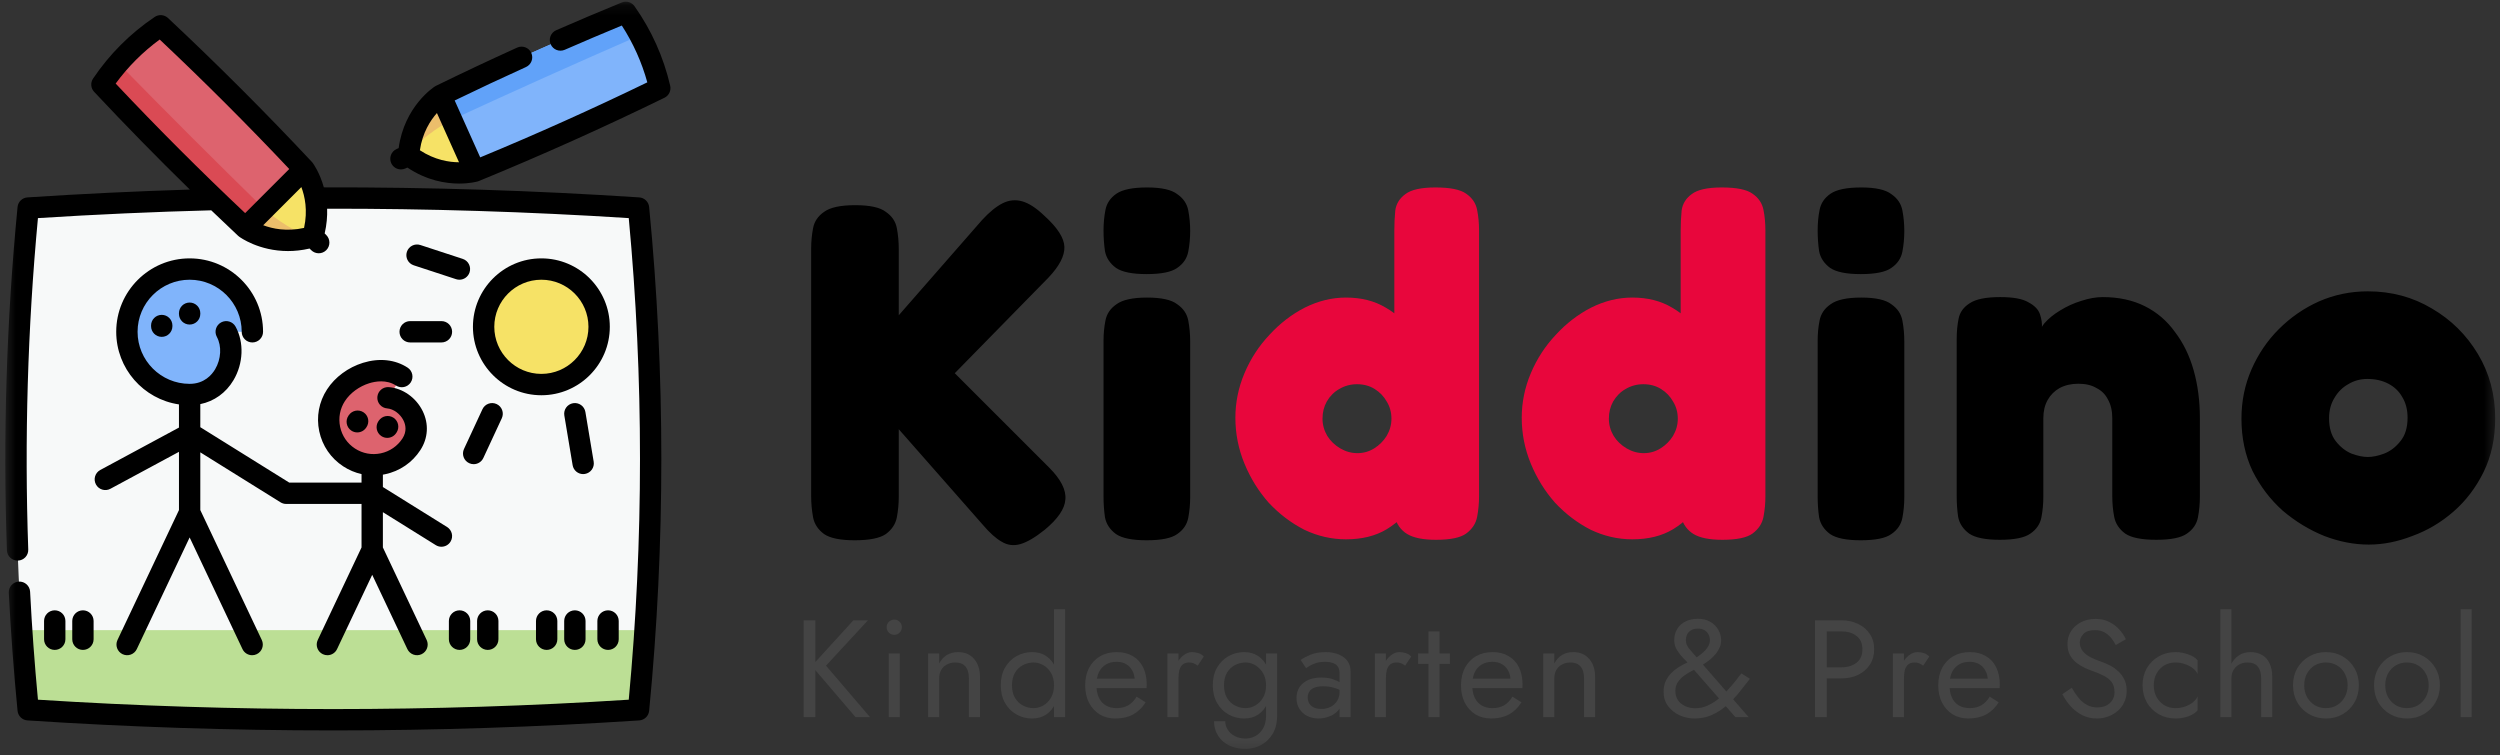 <svg width="235" height="71" viewBox="0 0 235 71" fill="none" xmlns="http://www.w3.org/2000/svg">
<rect x="0" y="0" width="235" height="71" fill="#333333" stroke="none"/>
<mask id="mask0_108_439" style="mask-type:alpha" maskUnits="userSpaceOnUse" x="0" y="0" width="235" height="71">
<rect x="0.5" y="0.157" width="234.055" height="70.43" fill="#D9D9D9"/>
</mask>
<g mask="url(#mask0_108_439)">
<path d="M75.54 58.309H76.645V67.409H75.54V58.309ZM80.22 58.309H81.585L77.646 62.572L81.78 67.409H80.415L76.307 62.599L80.22 58.309ZM83.346 58.959C83.346 58.759 83.415 58.59 83.554 58.452C83.701 58.313 83.87 58.243 84.061 58.243C84.26 58.243 84.429 58.313 84.568 58.452C84.706 58.59 84.776 58.759 84.776 58.959C84.776 59.149 84.706 59.318 84.568 59.465C84.429 59.604 84.26 59.673 84.061 59.673C83.87 59.673 83.701 59.604 83.554 59.465C83.415 59.318 83.346 59.149 83.346 58.959ZM83.541 61.428H84.581V67.409H83.541V61.428ZM91.078 63.769C91.078 63.275 90.969 62.902 90.752 62.651C90.536 62.399 90.219 62.273 89.803 62.273C89.5 62.273 89.231 62.339 88.998 62.468C88.772 62.59 88.594 62.763 88.465 62.989C88.343 63.214 88.282 63.474 88.282 63.769V67.409H87.243V61.428H88.282V62.364C88.482 62.001 88.729 61.732 89.023 61.559C89.327 61.385 89.674 61.298 90.064 61.298C90.696 61.298 91.195 61.511 91.558 61.935C91.931 62.352 92.118 62.919 92.118 63.639V67.409H91.078V63.769ZM99.078 57.269H100.118V67.409H99.078V57.269ZM94.073 64.418C94.073 63.769 94.207 63.214 94.476 62.755C94.744 62.286 95.104 61.927 95.555 61.675C96.005 61.424 96.499 61.298 97.037 61.298C97.539 61.298 97.977 61.424 98.35 61.675C98.722 61.927 99.013 62.286 99.221 62.755C99.437 63.214 99.546 63.769 99.546 64.418C99.546 65.06 99.437 65.615 99.221 66.082C99.013 66.55 98.722 66.91 98.35 67.162C97.977 67.413 97.539 67.538 97.037 67.538C96.499 67.538 96.005 67.413 95.555 67.162C95.104 66.91 94.744 66.55 94.476 66.082C94.207 65.615 94.073 65.06 94.073 64.418ZM95.126 64.418C95.126 64.878 95.217 65.268 95.399 65.588C95.589 65.909 95.841 66.152 96.153 66.317C96.465 66.481 96.803 66.564 97.167 66.564C97.47 66.564 97.769 66.481 98.064 66.317C98.358 66.152 98.601 65.909 98.792 65.588C98.982 65.268 99.078 64.878 99.078 64.418C99.078 63.959 98.982 63.569 98.792 63.248C98.601 62.928 98.358 62.685 98.064 62.52C97.769 62.356 97.47 62.273 97.167 62.273C96.803 62.273 96.465 62.356 96.153 62.52C95.841 62.685 95.589 62.928 95.399 63.248C95.217 63.569 95.126 63.959 95.126 64.418ZM104.841 67.538C104.286 67.538 103.792 67.409 103.359 67.148C102.934 66.88 102.6 66.511 102.358 66.043C102.124 65.576 102.007 65.034 102.007 64.418C102.007 63.794 102.128 63.248 102.371 62.781C102.622 62.312 102.969 61.949 103.411 61.688C103.861 61.428 104.381 61.298 104.971 61.298C105.56 61.298 106.063 61.424 106.479 61.675C106.903 61.918 107.228 62.269 107.454 62.728C107.679 63.188 107.792 63.734 107.792 64.367C107.792 64.427 107.787 64.492 107.779 64.561C107.779 64.622 107.779 64.661 107.779 64.678H102.67V63.794H106.96L106.544 64.392C106.57 64.349 106.596 64.284 106.622 64.198C106.648 64.102 106.661 64.024 106.661 63.964C106.661 63.608 106.587 63.3 106.44 63.041C106.301 62.781 106.106 62.577 105.855 62.429C105.603 62.282 105.309 62.209 104.971 62.209C104.572 62.209 104.23 62.295 103.944 62.468C103.666 62.633 103.45 62.876 103.294 63.197C103.146 63.508 103.068 63.894 103.06 64.353C103.06 64.822 103.133 65.22 103.281 65.549C103.428 65.879 103.645 66.13 103.931 66.303C104.217 66.477 104.563 66.564 104.971 66.564C105.378 66.564 105.738 66.477 106.05 66.303C106.362 66.121 106.626 65.849 106.843 65.484L107.688 66.017C107.376 66.52 106.981 66.901 106.505 67.162C106.037 67.413 105.482 67.538 104.841 67.538ZM110.777 61.428V67.409H109.737V61.428H110.777ZM112.584 62.572C112.445 62.468 112.32 62.395 112.207 62.352C112.094 62.3 111.951 62.273 111.778 62.273C111.518 62.273 111.314 62.339 111.167 62.468C111.02 62.599 110.916 62.776 110.855 63.002C110.803 63.227 110.777 63.483 110.777 63.769H110.309C110.309 63.292 110.391 62.871 110.556 62.508C110.729 62.135 110.95 61.84 111.219 61.623C111.488 61.407 111.761 61.298 112.038 61.298C112.255 61.298 112.454 61.329 112.636 61.389C112.827 61.441 113 61.55 113.156 61.715L112.584 62.572ZM114.12 67.799H115.173C115.173 68.085 115.251 68.349 115.407 68.591C115.563 68.843 115.784 69.042 116.07 69.189C116.356 69.346 116.694 69.424 117.084 69.424C117.387 69.424 117.686 69.35 117.981 69.203C118.275 69.055 118.518 68.821 118.709 68.501C118.908 68.189 119.008 67.781 119.008 67.278V61.428H120.048V67.278C120.048 67.963 119.905 68.535 119.619 68.995C119.333 69.463 118.964 69.814 118.514 70.047C118.063 70.281 117.586 70.398 117.084 70.398C116.503 70.398 115.987 70.29 115.537 70.073C115.095 69.857 114.748 69.549 114.497 69.15C114.245 68.76 114.12 68.31 114.12 67.799ZM114.003 64.418C114.003 63.769 114.137 63.214 114.406 62.755C114.674 62.286 115.034 61.927 115.485 61.675C115.935 61.424 116.429 61.298 116.967 61.298C117.469 61.298 117.907 61.424 118.28 61.675C118.652 61.927 118.943 62.286 119.151 62.755C119.367 63.214 119.476 63.769 119.476 64.418C119.476 65.06 119.367 65.615 119.151 66.082C118.943 66.55 118.652 66.91 118.28 67.162C117.907 67.413 117.469 67.538 116.967 67.538C116.429 67.538 115.935 67.413 115.485 67.162C115.034 66.91 114.674 66.55 114.406 66.082C114.137 65.615 114.003 65.06 114.003 64.418ZM115.056 64.418C115.056 64.878 115.147 65.268 115.329 65.588C115.519 65.909 115.771 66.152 116.083 66.317C116.395 66.481 116.733 66.564 117.097 66.564C117.4 66.564 117.699 66.481 117.994 66.317C118.288 66.152 118.531 65.909 118.722 65.588C118.912 65.268 119.008 64.878 119.008 64.418C119.008 64.072 118.951 63.769 118.839 63.508C118.726 63.24 118.574 63.014 118.384 62.833C118.202 62.651 117.998 62.512 117.773 62.416C117.547 62.321 117.322 62.273 117.097 62.273C116.733 62.273 116.395 62.356 116.083 62.52C115.771 62.685 115.519 62.928 115.329 63.248C115.147 63.569 115.056 63.959 115.056 64.418ZM122.925 65.562C122.925 65.788 122.977 65.983 123.081 66.147C123.193 66.312 123.345 66.438 123.536 66.525C123.735 66.603 123.96 66.641 124.212 66.641C124.532 66.641 124.818 66.576 125.07 66.447C125.33 66.317 125.533 66.135 125.681 65.9C125.837 65.658 125.915 65.38 125.915 65.069L126.123 65.849C126.123 66.23 126.006 66.546 125.772 66.797C125.546 67.049 125.265 67.235 124.927 67.356C124.597 67.478 124.268 67.538 123.939 67.538C123.575 67.538 123.232 67.465 122.912 67.317C122.6 67.162 122.348 66.941 122.158 66.654C121.967 66.368 121.872 66.022 121.872 65.615C121.872 65.034 122.075 64.57 122.483 64.224C122.899 63.868 123.475 63.691 124.212 63.691C124.645 63.691 125.005 63.742 125.291 63.846C125.585 63.942 125.819 64.055 125.993 64.184C126.166 64.306 126.283 64.406 126.344 64.484V65.094C126.04 64.886 125.728 64.739 125.408 64.653C125.087 64.557 124.745 64.51 124.381 64.51C124.043 64.51 123.765 64.553 123.549 64.639C123.341 64.726 123.185 64.847 123.081 65.004C122.977 65.159 122.925 65.346 122.925 65.562ZM122.769 62.806L122.262 62.039C122.487 61.875 122.795 61.71 123.185 61.545C123.583 61.381 124.06 61.298 124.615 61.298C125.083 61.298 125.49 61.372 125.837 61.52C126.192 61.658 126.465 61.862 126.656 62.13C126.855 62.399 126.955 62.728 126.955 63.118V67.409H125.915V63.261C125.915 63.053 125.88 62.885 125.811 62.755C125.741 62.616 125.642 62.508 125.512 62.429C125.39 62.352 125.247 62.295 125.083 62.261C124.918 62.226 124.745 62.209 124.563 62.209C124.268 62.209 123.999 62.243 123.757 62.312C123.523 62.382 123.323 62.464 123.159 62.559C122.994 62.655 122.864 62.737 122.769 62.806ZM130.276 61.428V67.409H129.236V61.428H130.276ZM132.083 62.572C131.944 62.468 131.818 62.395 131.706 62.352C131.593 62.3 131.45 62.273 131.277 62.273C131.017 62.273 130.813 62.339 130.666 62.468C130.518 62.599 130.414 62.776 130.354 63.002C130.302 63.227 130.276 63.483 130.276 63.769H129.808C129.808 63.292 129.89 62.871 130.055 62.508C130.228 62.135 130.449 61.84 130.718 61.623C130.986 61.407 131.259 61.298 131.537 61.298C131.753 61.298 131.953 61.329 132.135 61.389C132.325 61.441 132.499 61.55 132.655 61.715L132.083 62.572ZM133.302 61.428H136.292V62.404H133.302V61.428ZM134.277 59.349H135.317V67.409H134.277V59.349ZM140.169 67.538C139.614 67.538 139.12 67.409 138.687 67.148C138.262 66.88 137.928 66.511 137.686 66.043C137.452 65.576 137.335 65.034 137.335 64.418C137.335 63.794 137.456 63.248 137.699 62.781C137.95 62.312 138.297 61.949 138.739 61.688C139.189 61.428 139.709 61.298 140.299 61.298C140.888 61.298 141.391 61.424 141.807 61.675C142.231 61.918 142.556 62.269 142.782 62.728C143.007 63.188 143.12 63.734 143.12 64.367C143.12 64.427 143.115 64.492 143.107 64.561C143.107 64.622 143.107 64.661 143.107 64.678H137.998V63.794H142.288L141.872 64.392C141.898 64.349 141.924 64.284 141.95 64.198C141.976 64.102 141.989 64.024 141.989 63.964C141.989 63.608 141.915 63.3 141.768 63.041C141.629 62.781 141.434 62.577 141.183 62.429C140.931 62.282 140.637 62.209 140.299 62.209C139.9 62.209 139.558 62.295 139.272 62.468C138.994 62.633 138.778 62.876 138.622 63.197C138.474 63.508 138.396 63.894 138.388 64.353C138.388 64.822 138.461 65.22 138.609 65.549C138.756 65.879 138.973 66.13 139.259 66.303C139.545 66.477 139.891 66.564 140.299 66.564C140.706 66.564 141.066 66.477 141.378 66.303C141.69 66.121 141.954 65.849 142.171 65.484L143.016 66.017C142.704 66.52 142.309 66.901 141.833 67.162C141.365 67.413 140.81 67.538 140.169 67.538ZM148.9 63.769C148.9 63.275 148.792 62.902 148.575 62.651C148.358 62.399 148.042 62.273 147.626 62.273C147.323 62.273 147.054 62.339 146.82 62.468C146.595 62.59 146.417 62.763 146.287 62.989C146.166 63.214 146.105 63.474 146.105 63.769V67.409H145.065V61.428H146.105V62.364C146.304 62.001 146.551 61.732 146.846 61.559C147.149 61.385 147.496 61.298 147.886 61.298C148.519 61.298 149.017 61.511 149.381 61.935C149.754 62.352 149.94 62.919 149.94 63.639V67.409H148.9V63.769ZM158.757 62.416C158.618 62.252 158.436 62.061 158.211 61.844C157.994 61.619 157.799 61.368 157.626 61.09C157.461 60.813 157.379 60.51 157.379 60.181C157.379 59.773 157.474 59.418 157.665 59.114C157.855 58.811 158.115 58.577 158.445 58.413C158.783 58.248 159.168 58.166 159.602 58.166C160.061 58.166 160.451 58.261 160.772 58.452C161.101 58.642 161.352 58.894 161.526 59.206C161.699 59.509 161.786 59.843 161.786 60.206C161.786 60.423 161.742 60.636 161.656 60.843C161.569 61.051 161.443 61.26 161.279 61.468C161.114 61.667 160.915 61.862 160.681 62.053C160.447 62.234 160.178 62.416 159.875 62.599C159.641 62.737 159.385 62.88 159.108 63.028C158.83 63.166 158.566 63.327 158.315 63.508C158.072 63.682 157.873 63.886 157.717 64.12C157.561 64.353 157.483 64.635 157.483 64.965C157.483 65.294 157.565 65.58 157.73 65.823C157.903 66.065 158.133 66.251 158.419 66.382C158.705 66.511 159.021 66.576 159.368 66.576C159.784 66.576 160.182 66.486 160.564 66.303C160.954 66.121 161.326 65.879 161.682 65.576C162.037 65.263 162.379 64.912 162.709 64.522C163.047 64.132 163.372 63.725 163.684 63.3L164.49 63.807C164.143 64.258 163.788 64.709 163.424 65.159C163.06 65.602 162.67 66 162.254 66.356C161.838 66.711 161.387 66.997 160.902 67.213C160.416 67.43 159.883 67.538 159.303 67.538C158.809 67.538 158.336 67.439 157.886 67.24C157.444 67.031 157.08 66.741 156.794 66.368C156.516 65.987 156.378 65.541 156.378 65.029C156.378 64.648 156.443 64.314 156.573 64.028C156.711 63.742 156.885 63.491 157.093 63.275C157.309 63.058 157.543 62.871 157.795 62.715C158.046 62.559 158.293 62.425 158.536 62.312C158.778 62.191 158.986 62.083 159.16 61.987C159.645 61.71 160.026 61.42 160.304 61.117C160.59 60.804 160.733 60.501 160.733 60.206C160.733 59.981 160.685 59.786 160.59 59.621C160.503 59.457 160.377 59.327 160.213 59.231C160.048 59.136 159.844 59.089 159.602 59.089C159.246 59.089 158.969 59.188 158.77 59.388C158.57 59.587 158.471 59.851 158.471 60.181C158.471 60.475 158.588 60.757 158.822 61.026C159.056 61.294 159.303 61.58 159.563 61.883L164.373 67.409H163.125L158.757 62.416ZM170.608 58.309H171.713V67.409H170.608V58.309ZM171.219 59.349V58.309H173.078C173.667 58.309 174.191 58.421 174.651 58.647C175.119 58.863 175.487 59.175 175.756 59.583C176.033 59.99 176.172 60.475 176.172 61.038C176.172 61.593 176.033 62.078 175.756 62.495C175.487 62.902 175.119 63.218 174.651 63.444C174.191 63.66 173.667 63.769 173.078 63.769H171.219V62.728H173.078C173.667 62.728 174.144 62.586 174.508 62.3C174.88 62.014 175.067 61.593 175.067 61.038C175.067 60.475 174.88 60.055 174.508 59.778C174.144 59.492 173.667 59.349 173.078 59.349H171.219ZM178.971 61.428V67.409H177.931V61.428H178.971ZM180.778 62.572C180.639 62.468 180.513 62.395 180.401 62.352C180.288 62.3 180.145 62.273 179.972 62.273C179.712 62.273 179.508 62.339 179.361 62.468C179.213 62.599 179.109 62.776 179.049 63.002C178.997 63.227 178.971 63.483 178.971 63.769H178.503C178.503 63.292 178.585 62.871 178.75 62.508C178.923 62.135 179.144 61.84 179.413 61.623C179.681 61.407 179.954 61.298 180.232 61.298C180.448 61.298 180.648 61.329 180.83 61.389C181.02 61.441 181.194 61.55 181.35 61.715L180.778 62.572ZM185.03 67.538C184.476 67.538 183.982 67.409 183.548 67.148C183.124 66.88 182.79 66.511 182.547 66.043C182.313 65.576 182.196 65.034 182.196 64.418C182.196 63.794 182.318 63.248 182.56 62.781C182.812 62.312 183.158 61.949 183.6 61.688C184.051 61.428 184.571 61.298 185.16 61.298C185.75 61.298 186.252 61.424 186.668 61.675C187.093 61.918 187.418 62.269 187.643 62.728C187.869 63.188 187.981 63.734 187.981 64.367C187.981 64.427 187.977 64.492 187.968 64.561C187.968 64.622 187.968 64.661 187.968 64.678H182.859V63.794H187.149L186.733 64.392C186.759 64.349 186.785 64.284 186.811 64.198C186.837 64.102 186.85 64.024 186.85 63.964C186.85 63.608 186.777 63.3 186.629 63.041C186.491 62.781 186.296 62.577 186.044 62.429C185.793 62.282 185.498 62.209 185.16 62.209C184.762 62.209 184.419 62.295 184.133 62.468C183.856 62.633 183.639 62.876 183.483 63.197C183.336 63.508 183.258 63.894 183.249 64.353C183.249 64.822 183.323 65.22 183.47 65.549C183.618 65.879 183.834 66.13 184.12 66.303C184.406 66.477 184.753 66.564 185.16 66.564C185.568 66.564 185.927 66.477 186.239 66.303C186.551 66.121 186.816 65.849 187.032 65.484L187.877 66.017C187.565 66.52 187.171 66.901 186.694 67.162C186.226 67.413 185.672 67.538 185.03 67.538ZM194.747 64.653C194.955 65.016 195.172 65.337 195.397 65.615C195.631 65.892 195.891 66.109 196.177 66.264C196.463 66.421 196.788 66.499 197.152 66.499C197.638 66.499 198.028 66.364 198.322 66.096C198.617 65.827 198.764 65.484 198.764 65.069C198.764 64.661 198.669 64.336 198.478 64.094C198.288 63.851 198.036 63.656 197.724 63.508C197.421 63.352 197.096 63.214 196.749 63.093C196.524 63.014 196.273 62.915 195.995 62.794C195.718 62.663 195.454 62.503 195.202 62.312C194.951 62.113 194.743 61.87 194.578 61.584C194.422 61.298 194.344 60.947 194.344 60.532C194.344 60.081 194.457 59.678 194.682 59.322C194.908 58.967 195.22 58.69 195.618 58.49C196.017 58.282 196.472 58.178 196.983 58.178C197.477 58.178 197.906 58.274 198.27 58.465C198.643 58.647 198.959 58.885 199.219 59.179C199.479 59.465 199.683 59.769 199.83 60.09L198.881 60.636C198.769 60.41 198.626 60.189 198.452 59.972C198.279 59.756 198.067 59.578 197.815 59.44C197.573 59.301 197.274 59.231 196.918 59.231C196.424 59.231 196.065 59.353 195.839 59.596C195.614 59.83 195.501 60.094 195.501 60.389C195.501 60.64 195.566 60.874 195.696 61.09C195.826 61.298 196.043 61.498 196.346 61.688C196.658 61.87 197.079 62.053 197.607 62.234C197.85 62.321 198.106 62.434 198.374 62.572C198.643 62.711 198.89 62.889 199.115 63.105C199.349 63.313 199.54 63.569 199.687 63.873C199.835 64.167 199.908 64.522 199.908 64.939C199.908 65.337 199.83 65.697 199.674 66.017C199.527 66.338 199.319 66.611 199.05 66.837C198.79 67.062 198.491 67.235 198.153 67.356C197.824 67.478 197.477 67.538 197.113 67.538C196.619 67.538 196.16 67.434 195.735 67.227C195.319 67.01 194.951 66.728 194.63 66.382C194.318 66.026 194.063 65.649 193.863 65.251L194.747 64.653ZM202.454 64.418C202.454 64.835 202.541 65.203 202.714 65.523C202.896 65.844 203.139 66.1 203.442 66.29C203.754 66.472 204.105 66.564 204.495 66.564C204.816 66.564 205.115 66.516 205.392 66.421C205.678 66.317 205.925 66.182 206.133 66.017C206.341 65.844 206.489 65.662 206.575 65.472V66.772C206.367 67.014 206.068 67.205 205.678 67.344C205.297 67.474 204.903 67.538 204.495 67.538C203.915 67.538 203.39 67.404 202.922 67.135C202.454 66.867 202.082 66.499 201.804 66.031C201.536 65.554 201.401 65.016 201.401 64.418C201.401 63.812 201.536 63.275 201.804 62.806C202.082 62.339 202.454 61.97 202.922 61.702C203.39 61.433 203.915 61.298 204.495 61.298C204.903 61.298 205.297 61.368 205.678 61.507C206.068 61.636 206.367 61.823 206.575 62.066V63.365C206.489 63.166 206.341 62.984 206.133 62.819C205.925 62.655 205.678 62.525 205.392 62.429C205.115 62.325 204.816 62.273 204.495 62.273C204.105 62.273 203.754 62.364 203.442 62.547C203.139 62.728 202.896 62.984 202.714 63.313C202.541 63.634 202.454 64.002 202.454 64.418ZM209.754 57.269V67.409H208.714V57.269H209.754ZM212.549 63.769C212.549 63.275 212.441 62.902 212.224 62.651C212.016 62.399 211.7 62.273 211.275 62.273C210.972 62.273 210.703 62.339 210.469 62.468C210.244 62.599 210.066 62.776 209.936 63.002C209.815 63.227 209.754 63.483 209.754 63.769H209.416C209.416 63.292 209.507 62.871 209.689 62.508C209.871 62.135 210.118 61.84 210.43 61.623C210.751 61.407 211.119 61.298 211.535 61.298C211.951 61.298 212.311 61.385 212.614 61.559C212.926 61.732 213.165 61.992 213.329 62.339C213.503 62.685 213.589 63.118 213.589 63.639V67.409H212.549V63.769ZM215.544 64.418C215.544 63.812 215.679 63.275 215.947 62.806C216.225 62.339 216.597 61.97 217.065 61.702C217.533 61.433 218.058 61.298 218.638 61.298C219.228 61.298 219.752 61.433 220.211 61.702C220.679 61.97 221.048 62.339 221.316 62.806C221.594 63.275 221.732 63.812 221.732 64.418C221.732 65.016 221.594 65.554 221.316 66.031C221.048 66.499 220.679 66.867 220.211 67.135C219.752 67.404 219.228 67.538 218.638 67.538C218.058 67.538 217.533 67.404 217.065 67.135C216.597 66.867 216.225 66.499 215.947 66.031C215.679 65.554 215.544 65.016 215.544 64.418ZM216.597 64.418C216.597 64.835 216.684 65.203 216.857 65.523C217.039 65.844 217.282 66.1 217.585 66.29C217.897 66.472 218.248 66.564 218.638 66.564C219.028 66.564 219.375 66.472 219.678 66.29C219.99 66.1 220.233 65.844 220.406 65.523C220.588 65.203 220.679 64.835 220.679 64.418C220.679 64.002 220.588 63.634 220.406 63.313C220.233 62.984 219.99 62.728 219.678 62.547C219.375 62.364 219.028 62.273 218.638 62.273C218.248 62.273 217.897 62.364 217.585 62.547C217.282 62.728 217.039 62.984 216.857 63.313C216.684 63.634 216.597 64.002 216.597 64.418ZM223.161 64.418C223.161 63.812 223.295 63.275 223.564 62.806C223.841 62.339 224.214 61.97 224.682 61.702C225.15 61.433 225.674 61.298 226.255 61.298C226.844 61.298 227.369 61.433 227.828 61.702C228.296 61.97 228.664 62.339 228.933 62.806C229.21 63.275 229.349 63.812 229.349 64.418C229.349 65.016 229.21 65.554 228.933 66.031C228.664 66.499 228.296 66.867 227.828 67.135C227.369 67.404 226.844 67.538 226.255 67.538C225.674 67.538 225.15 67.404 224.682 67.135C224.214 66.867 223.841 66.499 223.564 66.031C223.295 65.554 223.161 65.016 223.161 64.418ZM224.214 64.418C224.214 64.835 224.301 65.203 224.474 65.523C224.656 65.844 224.899 66.1 225.202 66.29C225.514 66.472 225.865 66.564 226.255 66.564C226.645 66.564 226.992 66.472 227.295 66.29C227.607 66.1 227.85 65.844 228.023 65.523C228.205 65.203 228.296 64.835 228.296 64.418C228.296 64.002 228.205 63.634 228.023 63.313C227.85 62.984 227.607 62.728 227.295 62.547C226.992 62.364 226.645 62.273 226.255 62.273C225.865 62.273 225.514 62.364 225.202 62.547C224.899 62.728 224.656 62.984 224.474 63.313C224.301 63.634 224.214 64.002 224.214 64.418ZM231.298 57.269H232.338V67.409H231.298V57.269Z" fill="#444444"/>
<path d="M80.344 50.786C78.994 50.786 78.034 50.591 77.464 50.201C76.894 49.781 76.549 49.256 76.429 48.626C76.309 47.966 76.249 47.306 76.249 46.646V23.381C76.249 22.721 76.309 22.076 76.429 21.446C76.549 20.816 76.894 20.306 77.464 19.916C78.034 19.496 79.009 19.286 80.389 19.286C81.769 19.286 82.729 19.496 83.269 19.916C83.839 20.306 84.184 20.816 84.304 21.446C84.424 22.076 84.484 22.736 84.484 23.426V29.636L92.314 20.681C93.004 19.931 93.649 19.406 94.249 19.106C94.849 18.806 95.464 18.746 96.094 18.926C96.724 19.106 97.414 19.556 98.164 20.276C99.394 21.386 100.024 22.361 100.054 23.201C100.084 24.041 99.589 25.001 98.569 26.081L89.749 35.081L98.614 43.946C99.724 45.056 100.234 46.061 100.144 46.961C100.084 47.831 99.439 48.776 98.209 49.796C97.309 50.516 96.544 50.966 95.914 51.146C95.284 51.326 94.699 51.251 94.159 50.921C93.619 50.621 93.019 50.081 92.359 49.301L84.484 40.346V46.691C84.484 47.351 84.424 47.996 84.304 48.626C84.184 49.256 83.839 49.781 83.269 50.201C82.699 50.591 81.724 50.786 80.344 50.786ZM107.782 50.786C106.432 50.786 105.472 50.591 104.902 50.201C104.332 49.781 103.987 49.256 103.867 48.626C103.777 47.996 103.732 47.351 103.732 46.691V32.021C103.732 31.361 103.792 30.731 103.912 30.131C104.032 29.501 104.377 28.991 104.947 28.601C105.517 28.181 106.477 27.971 107.827 27.971C109.177 27.971 110.122 28.181 110.662 28.601C111.232 28.991 111.577 29.501 111.697 30.131C111.817 30.761 111.877 31.421 111.877 32.111V46.736C111.877 47.396 111.817 48.041 111.697 48.671C111.577 49.301 111.232 49.811 110.662 50.201C110.122 50.591 109.162 50.786 107.782 50.786ZM107.782 25.766C106.432 25.766 105.472 25.571 104.902 25.181C104.332 24.761 103.987 24.236 103.867 23.606C103.777 22.976 103.732 22.331 103.732 21.671C103.732 20.981 103.792 20.336 103.912 19.736C104.032 19.106 104.377 18.596 104.947 18.206C105.517 17.816 106.477 17.621 107.827 17.621C109.177 17.621 110.122 17.831 110.662 18.251C111.232 18.641 111.577 19.151 111.697 19.781C111.817 20.411 111.877 21.056 111.877 21.716C111.877 22.376 111.817 23.021 111.697 23.651C111.577 24.281 111.232 24.791 110.662 25.181C110.122 25.571 109.162 25.766 107.782 25.766ZM174.91 50.786C173.56 50.786 172.6 50.591 172.03 50.201C171.46 49.781 171.115 49.256 170.995 48.626C170.905 47.996 170.86 47.351 170.86 46.691V32.021C170.86 31.361 170.92 30.731 171.04 30.131C171.16 29.501 171.505 28.991 172.075 28.601C172.645 28.181 173.605 27.971 174.955 27.971C176.305 27.971 177.25 28.181 177.79 28.601C178.36 28.991 178.705 29.501 178.825 30.131C178.945 30.761 179.005 31.421 179.005 32.111V46.736C179.005 47.396 178.945 48.041 178.825 48.671C178.705 49.301 178.36 49.811 177.79 50.201C177.25 50.591 176.29 50.786 174.91 50.786ZM174.91 25.766C173.56 25.766 172.6 25.571 172.03 25.181C171.46 24.761 171.115 24.236 170.995 23.606C170.905 22.976 170.86 22.331 170.86 21.671C170.86 20.981 170.92 20.336 171.04 19.736C171.16 19.106 171.505 18.596 172.075 18.206C172.645 17.816 173.605 17.621 174.955 17.621C176.305 17.621 177.25 17.831 177.79 18.251C178.36 18.641 178.705 19.151 178.825 19.781C178.945 20.411 179.005 21.056 179.005 21.716C179.005 22.376 178.945 23.021 178.825 23.651C178.705 24.281 178.36 24.791 177.79 25.181C177.25 25.571 176.29 25.766 174.91 25.766ZM187.979 50.741C186.629 50.741 185.669 50.546 185.099 50.156C184.529 49.736 184.184 49.211 184.064 48.581C183.974 47.951 183.929 47.306 183.929 46.646V31.841C183.929 31.181 183.989 30.551 184.109 29.951C184.229 29.351 184.574 28.871 185.144 28.511C185.714 28.121 186.674 27.926 188.024 27.926C189.254 27.926 190.139 28.091 190.679 28.421C191.249 28.721 191.609 29.096 191.759 29.546C191.909 29.996 191.969 30.416 191.939 30.806C191.939 31.166 191.969 31.391 192.029 31.481L191.669 31.751C191.639 31.301 191.804 30.851 192.164 30.401C192.554 29.951 193.049 29.546 193.649 29.186C194.279 28.796 194.939 28.496 195.629 28.286C196.349 28.046 197.024 27.926 197.654 27.926C199.154 27.926 200.474 28.211 201.614 28.781C202.754 29.351 203.699 30.161 204.449 31.211C205.229 32.231 205.814 33.431 206.204 34.811C206.594 36.191 206.789 37.691 206.789 39.311V46.691C206.789 47.351 206.729 47.996 206.609 48.626C206.489 49.256 206.144 49.766 205.574 50.156C205.034 50.546 204.074 50.741 202.694 50.741C201.314 50.741 200.339 50.546 199.769 50.156C199.199 49.736 198.854 49.211 198.734 48.581C198.614 47.951 198.554 47.306 198.554 46.646V39.311C198.554 38.621 198.419 38.036 198.149 37.556C197.909 37.076 197.549 36.716 197.069 36.476C196.619 36.206 196.049 36.071 195.359 36.071C194.699 36.071 194.114 36.206 193.604 36.476C193.124 36.746 192.749 37.121 192.479 37.601C192.209 38.081 192.074 38.651 192.074 39.311V46.691C192.074 47.351 192.014 47.996 191.894 48.626C191.774 49.256 191.429 49.766 190.859 50.156C190.319 50.546 189.359 50.741 187.979 50.741ZM222.667 51.191C221.287 51.191 219.892 50.921 218.482 50.381C217.072 49.811 215.767 49.016 214.567 47.996C213.397 46.946 212.452 45.701 211.732 44.261C211.042 42.791 210.697 41.156 210.697 39.356C210.697 37.706 211.012 36.161 211.642 34.721C212.272 33.281 213.127 32.021 214.207 30.941C215.317 29.831 216.577 28.961 217.987 28.331C219.427 27.701 220.957 27.386 222.577 27.386C224.797 27.386 226.807 27.926 228.607 29.006C230.407 30.056 231.847 31.481 232.927 33.281C234.007 35.081 234.547 37.091 234.547 39.311C234.547 41.201 234.187 42.881 233.467 44.351C232.747 45.821 231.802 47.066 230.632 48.086C229.462 49.106 228.172 49.871 226.762 50.381C225.382 50.921 224.017 51.191 222.667 51.191ZM222.577 42.956C223.027 42.956 223.537 42.851 224.107 42.641C224.707 42.401 225.217 42.011 225.637 41.471C226.087 40.931 226.312 40.196 226.312 39.266C226.312 38.516 226.147 37.871 225.817 37.331C225.517 36.791 225.082 36.371 224.512 36.071C223.942 35.771 223.282 35.621 222.532 35.621C221.872 35.621 221.272 35.786 220.732 36.116C220.192 36.416 219.757 36.851 219.427 37.421C219.097 37.961 218.932 38.591 218.932 39.311C218.932 40.211 219.142 40.931 219.562 41.471C219.982 42.011 220.477 42.401 221.047 42.641C221.617 42.851 222.127 42.956 222.577 42.956Z" fill="black"/>
<path d="M126.521 50.696C125.171 50.696 123.866 50.396 122.606 49.796C121.376 49.166 120.266 48.326 119.276 47.276C118.316 46.196 117.551 44.966 116.981 43.586C116.411 42.206 116.126 40.766 116.126 39.266C116.126 37.826 116.411 36.431 116.981 35.081C117.551 33.731 118.331 32.531 119.321 31.481C120.311 30.401 121.421 29.546 122.651 28.916C123.911 28.286 125.201 27.971 126.521 27.971C127.961 27.971 129.206 28.286 130.256 28.916C131.306 29.516 132.176 30.341 132.866 31.391C133.556 32.441 134.066 33.641 134.396 34.991C134.756 36.341 134.951 37.736 134.981 39.176C135.011 40.646 134.861 42.071 134.531 43.451C134.201 44.801 133.691 46.031 133.001 47.141C132.311 48.221 131.426 49.091 130.346 49.751C129.296 50.381 128.021 50.696 126.521 50.696ZM127.601 42.596C128.171 42.596 128.696 42.446 129.176 42.146C129.656 41.846 130.046 41.456 130.346 40.976C130.646 40.466 130.796 39.926 130.796 39.356C130.796 38.756 130.646 38.216 130.346 37.736C130.076 37.256 129.701 36.866 129.221 36.566C128.741 36.266 128.186 36.116 127.556 36.116C126.956 36.116 126.401 36.266 125.891 36.566C125.411 36.836 125.021 37.226 124.721 37.736C124.451 38.216 124.316 38.756 124.316 39.356C124.316 39.926 124.466 40.466 124.766 40.976C125.066 41.456 125.471 41.846 125.981 42.146C126.491 42.446 127.031 42.596 127.601 42.596ZM134.981 50.741C133.781 50.741 132.881 50.561 132.281 50.201C131.681 49.841 131.276 49.271 131.066 48.491V21.716C131.066 21.056 131.096 20.411 131.156 19.781C131.246 19.151 131.561 18.641 132.101 18.251C132.641 17.831 133.586 17.621 134.936 17.621C136.316 17.621 137.276 17.816 137.816 18.206C138.386 18.596 138.731 19.106 138.851 19.736C138.971 20.336 139.031 20.981 139.031 21.671V46.646C139.031 47.306 138.971 47.951 138.851 48.581C138.731 49.211 138.386 49.736 137.816 50.156C137.276 50.546 136.331 50.741 134.981 50.741ZM153.438 50.696C152.088 50.696 150.783 50.396 149.523 49.796C148.293 49.166 147.183 48.326 146.193 47.276C145.233 46.196 144.468 44.966 143.898 43.586C143.328 42.206 143.043 40.766 143.043 39.266C143.043 37.826 143.328 36.431 143.898 35.081C144.468 33.731 145.248 32.531 146.238 31.481C147.228 30.401 148.338 29.546 149.568 28.916C150.828 28.286 152.118 27.971 153.438 27.971C154.878 27.971 156.123 28.286 157.173 28.916C158.223 29.516 159.093 30.341 159.783 31.391C160.473 32.441 160.983 33.641 161.313 34.991C161.673 36.341 161.868 37.736 161.898 39.176C161.928 40.646 161.778 42.071 161.448 43.451C161.118 44.801 160.608 46.031 159.918 47.141C159.228 48.221 158.343 49.091 157.263 49.751C156.213 50.381 154.938 50.696 153.438 50.696ZM154.518 42.596C155.088 42.596 155.613 42.446 156.093 42.146C156.573 41.846 156.963 41.456 157.263 40.976C157.563 40.466 157.713 39.926 157.713 39.356C157.713 38.756 157.563 38.216 157.263 37.736C156.993 37.256 156.618 36.866 156.138 36.566C155.658 36.266 155.103 36.116 154.473 36.116C153.873 36.116 153.318 36.266 152.808 36.566C152.328 36.836 151.938 37.226 151.638 37.736C151.368 38.216 151.233 38.756 151.233 39.356C151.233 39.926 151.383 40.466 151.683 40.976C151.983 41.456 152.388 41.846 152.898 42.146C153.408 42.446 153.948 42.596 154.518 42.596ZM161.898 50.741C160.698 50.741 159.798 50.561 159.198 50.201C158.598 49.841 158.193 49.271 157.983 48.491V21.716C157.983 21.056 158.013 20.411 158.073 19.781C158.163 19.151 158.478 18.641 159.018 18.251C159.558 17.831 160.503 17.621 161.853 17.621C163.233 17.621 164.193 17.816 164.733 18.206C165.303 18.596 165.648 19.106 165.768 19.736C165.888 20.336 165.948 20.981 165.948 21.671V46.646C165.948 47.306 165.888 47.951 165.768 48.581C165.648 49.211 165.303 49.736 164.733 50.156C164.193 50.546 163.248 50.741 161.898 50.741Z" fill="#E8063C"/>
<path d="M60.633 59.23C60.468 61.726 60.263 64.221 60.021 66.717C40.896 67.974 21.773 67.974 2.649 66.717C2.407 64.221 2.202 61.726 2.037 59.23C1.158 46.005 1.362 32.781 2.649 19.555C21.773 18.298 40.896 18.298 60.021 19.555C61.308 32.781 61.512 46.005 60.633 59.23Z" fill="#F7F9F9"/>
<path d="M60.633 59.231C60.468 61.726 60.263 64.221 60.021 66.717C40.896 67.974 21.773 67.974 2.649 66.717C2.407 64.221 2.202 61.726 2.037 59.231H60.633Z" fill="#BCDF95"/>
<path d="M21.265 31.188C22.482 33.42 21.083 37.085 17.826 37.085C14.569 37.085 11.929 34.444 11.929 31.188C11.929 27.93 14.569 25.29 17.826 25.29C21.083 25.29 23.724 27.93 23.724 31.188" fill="#80B4FB"/>
<path d="M36.473 37.391C38.291 37.532 39.946 39.806 38.673 41.764C37.399 43.721 34.78 44.275 32.822 43.002C30.865 41.728 30.311 39.109 31.584 37.151C32.858 35.194 35.812 34.124 37.77 35.398" fill="#DD636E"/>
<path d="M50.889 36.149C53.888 36.149 56.319 33.718 56.319 30.72C56.319 27.721 53.888 25.29 50.889 25.29C47.891 25.29 45.46 27.721 45.46 30.72C45.46 33.718 47.891 36.149 50.889 36.149Z" fill="#F6E266"/>
<path d="M41.426 8.967C41.426 8.967 38.696 10.704 38.408 14.6C41.51 16.976 44.623 16.091 44.623 16.091L45.503 11.417L41.426 8.967Z" fill="#F6E266"/>
<path d="M42.456 11.263C42.456 11.263 39.603 12.725 38.407 14.6C38.696 10.704 41.426 8.967 41.426 8.967L45.502 11.417L42.456 11.263Z" fill="#ECBE6B"/>
<path d="M41.426 8.967C47.14 6.175 52.94 3.573 58.824 1.161C60.354 3.328 61.419 5.703 62.021 8.286C56.306 11.078 50.507 13.68 44.622 16.091L41.426 8.967Z" fill="#80B4FB"/>
<path d="M42.456 11.263L41.426 8.967C47.14 6.174 52.939 3.573 58.824 1.161C59.316 1.858 59.761 2.578 60.157 3.318C54.227 5.901 48.328 8.55 42.456 11.263V11.263Z" fill="#61A2F9"/>
<path d="M23.065 21.43C23.065 21.43 25.66 23.364 29.404 22.247C30.521 18.503 28.587 15.909 28.587 15.909L23.906 16.749L23.065 21.43Z" fill="#F6E266"/>
<path d="M24.845 19.651C24.845 19.651 27.226 21.797 29.404 22.248C25.66 23.364 23.065 21.43 23.065 21.43L23.906 16.749L24.845 19.651Z" fill="#ECBE6B"/>
<path d="M23.065 21.43C18.423 17.083 13.928 12.588 9.581 7.946C11.062 5.746 12.903 3.906 15.103 2.425C19.745 6.772 24.239 11.267 28.587 15.909L23.065 21.43Z" fill="#DD636E"/>
<path d="M24.845 19.651L23.065 21.43C18.422 17.083 13.928 12.589 9.581 7.946C10.058 7.239 10.572 6.567 11.123 5.933C15.646 10.556 20.22 15.128 24.845 19.651V19.651Z" fill="#DA4A54"/>
<path d="M60.086 18.555C50.252 17.908 40.281 17.592 30.441 17.612C30.054 16.217 29.439 15.373 29.391 15.309L29.391 15.309C29.369 15.279 29.345 15.25 29.319 15.223C24.977 10.587 20.425 6.034 15.789 1.692C15.447 1.372 14.931 1.331 14.542 1.592C12.245 3.139 10.296 5.088 8.749 7.386C8.488 7.774 8.529 8.291 8.849 8.632C11.765 11.746 14.777 14.819 17.844 17.819C12.775 17.975 7.652 18.222 2.583 18.555C2.093 18.587 1.698 18.97 1.65 19.459C0.608 30.163 0.272 41.02 0.65 51.728C0.67 52.27 1.115 52.696 1.653 52.696C1.665 52.696 1.677 52.696 1.689 52.696C2.243 52.676 2.676 52.211 2.656 51.657C2.291 41.321 2.597 30.843 3.566 20.502C8.986 20.157 14.461 19.911 19.858 19.77C20.695 20.573 21.535 21.372 22.379 22.163C22.407 22.189 22.436 22.212 22.466 22.234L22.465 22.235C22.56 22.305 24.336 23.599 27.074 23.599C27.702 23.599 28.381 23.53 29.101 23.363L29.251 23.514C29.447 23.709 29.704 23.808 29.961 23.808C30.217 23.808 30.474 23.709 30.67 23.514C31.062 23.122 31.062 22.486 30.67 22.094L30.52 21.944C30.713 21.108 30.775 20.328 30.75 19.618C40.166 19.605 49.691 19.902 59.103 20.502C60.511 35.526 60.511 50.745 59.103 65.771C40.673 66.947 21.997 66.947 3.567 65.771C3.25 62.392 3.002 58.981 2.83 55.622C2.801 55.069 2.329 54.642 1.776 54.671C1.223 54.7 0.797 55.171 0.825 55.725C1.014 59.396 1.291 63.127 1.65 66.815C1.698 67.304 2.093 67.687 2.583 67.719C12.122 68.346 21.729 68.66 31.335 68.66C40.941 68.66 50.548 68.346 60.087 67.719C60.577 67.687 60.972 67.304 61.02 66.815C62.548 51.102 62.548 35.169 61.02 19.459C60.972 18.97 60.577 18.587 60.086 18.555V18.555ZM10.872 7.855C12.037 6.268 13.424 4.88 15.011 3.715C19.174 7.637 23.265 11.725 27.189 15.887L23.044 20.033C18.882 16.108 14.793 12.018 10.872 7.855V7.855ZM24.742 21.172L28.328 17.586C28.655 18.45 28.943 19.786 28.581 21.424C26.941 21.787 25.606 21.499 24.742 21.172Z" fill="black"/>
<path d="M9.425 44.179C8.937 44.442 8.755 45.05 9.018 45.538C9.281 46.026 9.889 46.209 10.377 45.946L16.823 42.472V47.947L11.044 60.158C10.807 60.659 11.021 61.257 11.522 61.494C12.023 61.731 12.621 61.517 12.858 61.016L17.826 50.519L22.794 61.016C22.965 61.379 23.326 61.591 23.701 61.591C23.845 61.591 23.991 61.56 24.13 61.494C24.631 61.257 24.845 60.659 24.608 60.158L18.829 47.947V42.52L26.37 47.218C26.529 47.318 26.713 47.37 26.9 47.37L33.984 47.37V51.46L29.868 60.158C29.631 60.659 29.845 61.257 30.346 61.494C30.485 61.56 30.631 61.591 30.775 61.591C31.151 61.591 31.511 61.379 31.682 61.016L34.988 54.032L38.293 61.016C38.53 61.517 39.128 61.731 39.629 61.494C40.13 61.257 40.344 60.659 40.107 60.158L35.991 51.46V48.145L40.963 51.242C41.128 51.345 41.312 51.394 41.493 51.394C41.828 51.394 42.156 51.227 42.346 50.921C42.639 50.451 42.495 49.832 42.025 49.539L35.991 45.78V44.617C36.064 44.604 36.137 44.592 36.21 44.576C37.578 44.287 38.751 43.482 39.513 42.311C40.246 41.184 40.325 39.843 39.728 38.634C39.107 37.373 37.859 36.492 36.55 36.39C35.996 36.348 35.515 36.76 35.471 37.313C35.428 37.865 35.842 38.348 36.394 38.391C36.992 38.438 37.623 38.903 37.928 39.522C38.126 39.922 38.269 40.542 37.831 41.217C37.361 41.938 36.638 42.434 35.795 42.613C34.952 42.791 34.09 42.63 33.368 42.161C32.646 41.691 32.15 40.968 31.972 40.125C31.794 39.282 31.954 38.421 32.424 37.699C32.918 36.939 33.775 36.312 34.715 36.022C35.266 35.852 36.323 35.654 37.221 36.239C37.686 36.541 38.307 36.41 38.61 35.946C38.912 35.481 38.781 34.859 38.316 34.557C37.142 33.793 35.653 33.632 34.123 34.104C32.728 34.535 31.495 35.446 30.742 36.604C29.98 37.775 29.719 39.173 30.009 40.541C30.298 41.908 31.102 43.081 32.274 43.843C32.805 44.189 33.384 44.431 33.984 44.566V45.364L27.187 45.363L18.829 40.156V37.987C20.131 37.721 21.237 36.934 21.947 35.738C22.879 34.17 22.957 32.195 22.146 30.707C21.881 30.221 21.271 30.041 20.784 30.306C20.297 30.572 20.118 31.181 20.384 31.668C20.855 32.533 20.79 33.756 20.221 34.713C19.918 35.224 19.203 36.082 17.826 36.082C15.127 36.082 12.932 33.886 12.932 31.188C12.932 28.489 15.127 26.294 17.826 26.294C20.524 26.294 22.72 28.489 22.72 31.188C22.72 31.742 23.169 32.191 23.723 32.191C24.277 32.191 24.727 31.742 24.727 31.188C24.727 27.383 21.631 24.287 17.826 24.287C14.021 24.287 10.925 27.383 10.925 31.188C10.925 34.652 13.491 37.527 16.822 38.015V40.192L9.425 44.179Z" fill="black"/>
<path d="M50.889 24.287C47.342 24.287 44.456 27.172 44.456 30.72C44.456 34.267 47.342 37.153 50.889 37.153C54.436 37.153 57.322 34.267 57.322 30.72C57.322 27.172 54.436 24.287 50.889 24.287V24.287ZM50.889 35.146C48.449 35.146 46.463 33.16 46.463 30.72C46.463 28.279 48.449 26.294 50.889 26.294C53.33 26.294 55.315 28.279 55.315 30.72C55.315 33.16 53.33 35.146 50.889 35.146Z" fill="black"/>
<path d="M43.498 24.336L39.514 23.031C38.987 22.858 38.42 23.145 38.247 23.672C38.075 24.199 38.362 24.766 38.889 24.938L42.873 26.244C42.977 26.278 43.082 26.294 43.185 26.294C43.608 26.294 44.001 26.025 44.139 25.602C44.312 25.076 44.025 24.509 43.498 24.336Z" fill="black"/>
<path d="M37.552 31.188C37.552 31.742 38.001 32.191 38.555 32.191H41.495C42.05 32.191 42.499 31.742 42.499 31.188C42.499 30.633 42.05 30.184 41.495 30.184H38.555C38.001 30.184 37.552 30.633 37.552 31.188Z" fill="black"/>
<path d="M44.102 43.539C44.239 43.603 44.382 43.633 44.524 43.633C44.902 43.633 45.265 43.417 45.434 43.051L47.17 39.314C47.403 38.811 47.184 38.215 46.682 37.981C46.179 37.748 45.582 37.966 45.349 38.469L43.614 42.206C43.381 42.709 43.599 43.306 44.102 43.539Z" fill="black"/>
<path d="M55.806 43.395L55.027 38.726C54.935 38.179 54.418 37.81 53.872 37.901C53.325 37.993 52.956 38.51 53.047 39.057L53.827 43.726C53.909 44.217 54.334 44.565 54.816 44.565C54.87 44.565 54.926 44.56 54.982 44.551C55.529 44.459 55.898 43.942 55.806 43.395V43.395Z" fill="black"/>
<path d="M14.2 30.6V30.661C14.2 31.215 14.649 31.665 15.204 31.665C15.758 31.665 16.207 31.215 16.207 30.661V30.6C16.207 30.046 15.758 29.596 15.204 29.596C14.649 29.596 14.2 30.046 14.2 30.6Z" fill="black"/>
<path d="M16.822 29.443V29.504C16.822 30.058 17.271 30.508 17.826 30.508C18.38 30.508 18.829 30.058 18.829 29.504V29.443C18.829 28.889 18.38 28.439 17.826 28.439C17.271 28.439 16.822 28.889 16.822 29.443Z" fill="black"/>
<path d="M32.787 39.03L32.752 39.081C32.441 39.54 32.561 40.164 33.02 40.475C33.192 40.592 33.388 40.648 33.582 40.648C33.903 40.648 34.219 40.493 34.413 40.207L34.448 40.156C34.759 39.697 34.639 39.074 34.18 38.763C33.721 38.452 33.097 38.572 32.787 39.03V39.03Z" fill="black"/>
<path d="M36.402 41.16C36.724 41.16 37.039 41.006 37.233 40.72L37.268 40.669C37.579 40.21 37.459 39.586 37.001 39.275C36.542 38.964 35.918 39.084 35.607 39.543L35.572 39.593C35.261 40.052 35.381 40.676 35.84 40.987C36.012 41.104 36.208 41.16 36.402 41.16Z" fill="black"/>
<path d="M6.149 60.089V58.373C6.149 57.819 5.699 57.37 5.145 57.37C4.591 57.37 4.142 57.819 4.142 58.373V60.089C4.142 60.643 4.591 61.092 5.145 61.092C5.699 61.092 6.149 60.643 6.149 60.089Z" fill="black"/>
<path d="M8.799 60.089V58.373C8.799 57.819 8.35 57.37 7.796 57.37C7.241 57.37 6.792 57.819 6.792 58.373V60.089C6.792 60.643 7.241 61.092 7.796 61.092C8.35 61.092 8.799 60.643 8.799 60.089Z" fill="black"/>
<path d="M43.199 57.37C42.645 57.37 42.195 57.819 42.195 58.373V60.089C42.195 60.643 42.645 61.092 43.199 61.092C43.753 61.092 44.202 60.643 44.202 60.089V58.373C44.202 57.819 43.753 57.37 43.199 57.37Z" fill="black"/>
<path d="M44.846 58.373V60.089C44.846 60.643 45.295 61.092 45.849 61.092C46.404 61.092 46.853 60.643 46.853 60.089V58.373C46.853 57.819 46.404 57.37 45.849 57.37C45.295 57.37 44.846 57.819 44.846 58.373Z" fill="black"/>
<path d="M50.383 58.373V60.089C50.383 60.643 50.832 61.092 51.386 61.092C51.941 61.092 52.39 60.643 52.39 60.089V58.373C52.39 57.819 51.941 57.37 51.386 57.37C50.832 57.37 50.383 57.819 50.383 58.373Z" fill="black"/>
<path d="M54.038 57.37C53.483 57.37 53.034 57.819 53.034 58.373V60.089C53.034 60.643 53.483 61.092 54.038 61.092C54.592 61.092 55.041 60.643 55.041 60.089V58.373C55.041 57.819 54.592 57.37 54.038 57.37Z" fill="black"/>
<path d="M56.153 58.373V60.089C56.153 60.643 56.602 61.092 57.157 61.092C57.711 61.092 58.16 60.643 58.16 60.089V58.373C58.16 57.819 57.711 57.37 57.157 57.37C56.602 57.37 56.153 57.819 56.153 58.373Z" fill="black"/>
<path d="M62.998 8.059C62.371 5.362 61.243 2.846 59.644 0.582C59.374 0.2 58.876 0.055 58.443 0.233C56.367 1.084 54.294 1.962 52.282 2.841C51.774 3.063 51.543 3.655 51.764 4.163C51.986 4.67 52.578 4.902 53.086 4.68C54.84 3.914 56.642 3.148 58.451 2.4C59.52 4.054 60.324 5.845 60.847 7.741C55.701 10.237 50.425 12.606 45.14 14.793L42.74 9.444C44.931 8.381 47.182 7.326 49.441 6.302C49.946 6.073 50.17 5.478 49.941 4.973C49.712 4.469 49.118 4.245 48.613 4.474C46.034 5.643 43.468 6.851 40.985 8.066C40.951 8.082 40.919 8.101 40.888 8.121L40.887 8.12C40.764 8.198 38.013 9.994 37.473 13.92L37.279 14.007C36.773 14.234 36.547 14.828 36.774 15.333C36.941 15.706 37.307 15.926 37.69 15.926C37.827 15.926 37.967 15.898 38.1 15.838L38.295 15.751C40.118 16.973 41.905 17.256 43.159 17.256C44.169 17.256 44.834 17.075 44.897 17.057C44.932 17.047 44.968 17.035 45.003 17.021C50.88 14.611 56.754 11.976 62.461 9.188C62.882 8.982 63.104 8.514 62.998 8.059V8.059ZM41.071 10.626L43.147 15.253C42.223 15.251 40.872 15.045 39.469 14.124C39.714 12.463 40.458 11.317 41.071 10.626V10.626Z" fill="black"/>
</g>
</svg>
